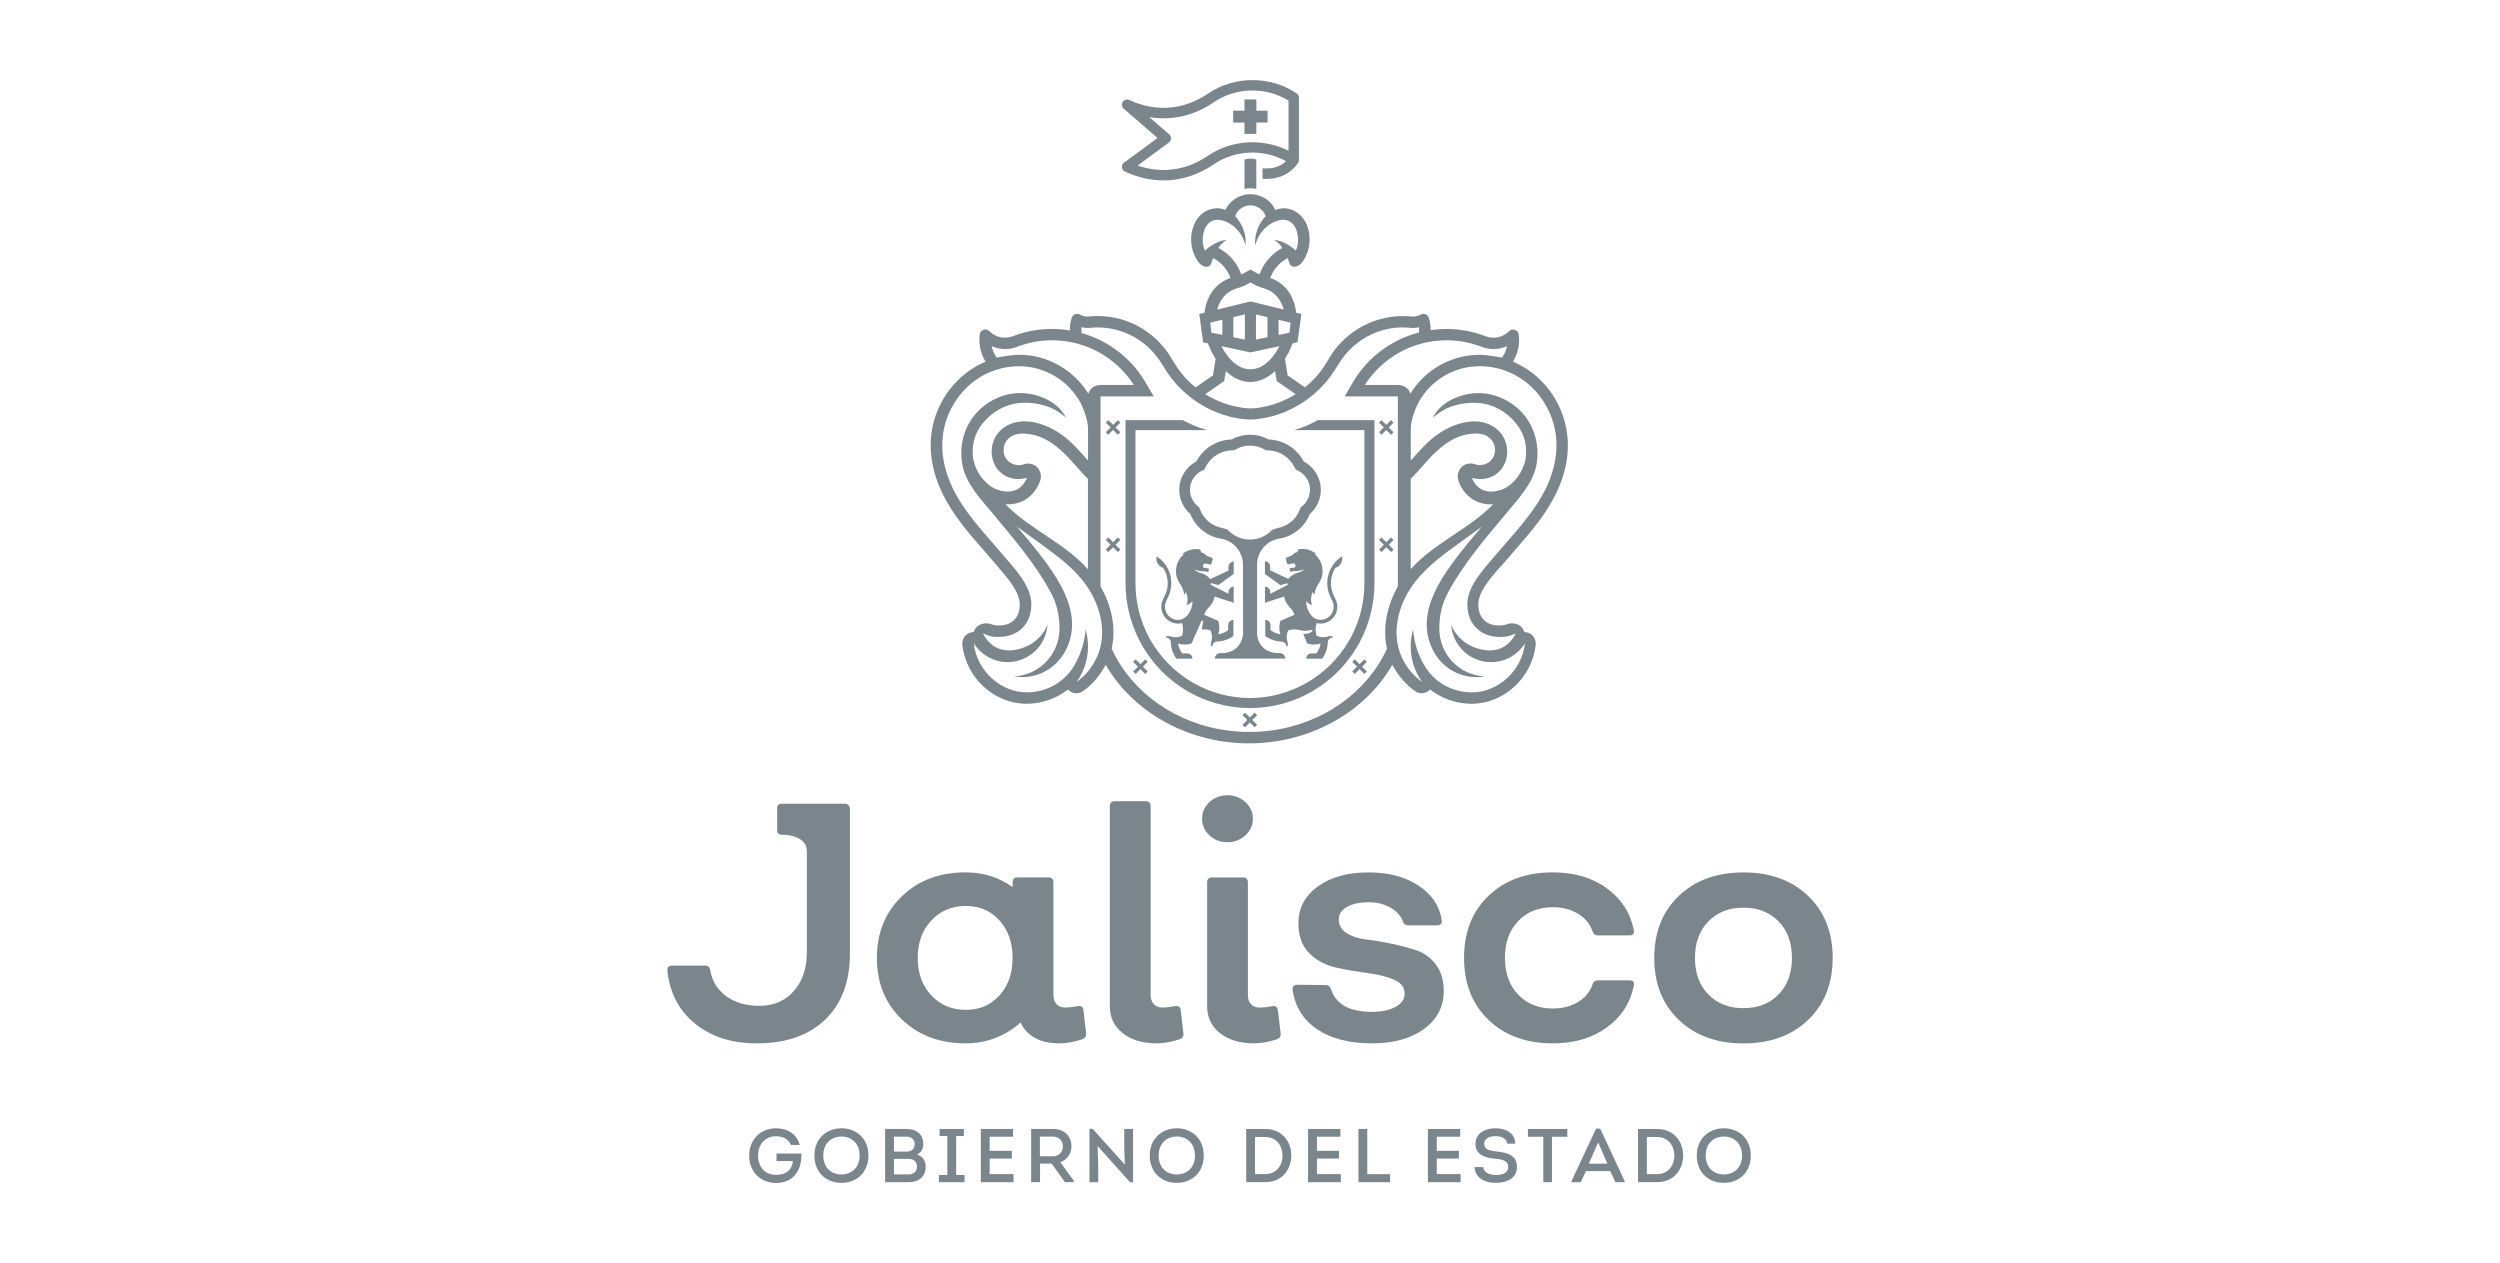 <?xml version="1.0" encoding="utf-8"?>
<!-- Generator: Adobe Illustrator 24.1.0, SVG Export Plug-In . SVG Version: 6.00 Build 0)  -->
<svg version="1.1" id="Layer_1" xmlns="http://www.w3.org/2000/svg" xmlns:xlink="http://www.w3.org/1999/xlink" x="0px" y="0px"
	 viewBox="0 0 512 258.65" style="enable-background:new 0 0 512 258.65;" xml:space="preserve">
<style type="text/css">
	.st0{fill:#7B868C;}
	.st1{fill:#F5A800;}
	.st2{fill:#FF4438;}
	.st3{fill:#93D500;}
	.st4{fill:#00AFAA;}
</style>
<g>
	<path class="st0" d="M222.44,211.62c0.04,0.59-0.23,1.01-0.82,1.24c-1.69,0.55-3.24,0.82-4.66,0.82c-3.92,0-6.57-1.42-7.94-4.26
		c-3.24,2.84-7,4.26-11.29,4.26c-5.29,0-9.64-1.64-13.04-4.91c-3.4-3.27-5.1-7.47-5.1-12.6c0-5.13,1.7-9.32,5.1-12.6
		c3.4-3.27,7.74-4.91,13.04-4.91c3.65,0,6.87,1.01,9.65,3.02v-0.96c0-0.69,0.34-1.03,1.03-1.03h6.3c0.68,0,1.03,0.34,1.03,1.03
		v23.07c0,0.78,0.22,1.4,0.65,1.86c0.43,0.46,1.02,0.69,1.74,0.69c0.73,0,1.58-0.09,2.53-0.27c0.73-0.14,1.14,0.14,1.23,0.82
		L222.44,211.62z M197.8,206.82c2.83,0,5.13-0.99,6.91-2.98c1.78-1.99,2.67-4.54,2.67-7.66c0-3.11-0.89-5.66-2.67-7.65
		c-1.78-1.99-4.08-2.99-6.91-2.99c-2.88,0-5.24,1-7.08,2.99c-1.85,1.99-2.77,4.54-2.77,7.65c0,3.12,0.92,5.67,2.77,7.66
		C192.57,205.82,194.93,206.82,197.8,206.82"/>
	<path class="st0" d="M236.88,213.68c-2.88,0-5.19-0.7-6.95-2.09c-1.76-1.4-2.64-3.24-2.64-5.53v-40.95c0-0.69,0.34-1.03,1.03-1.03
		h6.3c0.69,0,1.03,0.34,1.03,1.03v38.68c0,0.78,0.22,1.4,0.65,1.86c0.44,0.46,1.02,0.69,1.75,0.69c0.73,0,1.57-0.09,2.53-0.28
		c0.73-0.14,1.14,0.14,1.23,0.82l0.55,4.74c0.09,0.59-0.18,1.01-0.82,1.24C239.85,213.41,238.29,213.68,236.88,213.68"/>
	<path class="st0" d="M251.39,172.49c-1.46,0-2.69-0.47-3.7-1.41c-1-0.94-1.51-2.07-1.51-3.4c0-1.33,0.5-2.46,1.51-3.4
		c1-0.94,2.23-1.41,3.7-1.41c1.41,0,2.63,0.47,3.66,1.41c1.03,0.94,1.54,2.07,1.54,3.4c0,1.33-0.51,2.46-1.54,3.4
		C254.02,172.02,252.8,172.49,251.39,172.49 M256.8,213.68c-2.88,0-5.19-0.7-6.95-2.09c-1.76-1.4-2.63-3.24-2.63-5.53v-25.33
		c0-0.68,0.34-1.03,1.03-1.03h6.29c0.69,0,1.03,0.34,1.03,1.03v23.07c0,0.78,0.21,1.4,0.65,1.86c0.43,0.46,1.01,0.69,1.74,0.69
		c0.73,0,1.57-0.09,2.53-0.28c0.73-0.14,1.14,0.14,1.23,0.82l0.55,4.74c0.09,0.59-0.18,1.01-0.82,1.24
		C259.76,213.41,258.21,213.68,256.8,213.68"/>
	<path class="st0" d="M281.02,213.68c-4.65,0-8.41-0.96-11.26-2.88c-2.85-1.92-4.53-4.6-5.03-8.03c-0.09-0.73,0.25-1.1,1.03-1.1
		l5.75,0.07c0.55,0,0.91,0.3,1.1,0.89c1,3.07,3.81,4.6,8.42,4.6c1.96,0,3.56-0.35,4.79-1.03c1.23-0.69,1.85-1.58,1.85-2.68
		c0-1.33-0.75-2.3-2.26-2.92c-1.51-0.62-3.32-1.06-5.44-1.34c-2.12-0.27-4.24-0.64-6.36-1.1c-2.12-0.46-3.94-1.43-5.44-2.92
		c-1.51-1.48-2.26-3.54-2.26-6.14c0-3.11,1.32-5.63,3.97-7.55c2.65-1.92,6.13-2.88,10.47-2.88c4.01,0,7.39,0.89,10.13,2.68
		c2.74,1.79,4.33,4.14,4.79,7.07c0.09,0.73-0.25,1.1-1.03,1.1h-5.75c-0.59,0-0.96-0.2-1.1-0.62c-0.41-1.23-1.26-2.23-2.57-2.99
		c-1.3-0.75-2.79-1.13-4.48-1.13c-1.87,0-3.36,0.32-4.48,0.96c-1.12,0.64-1.68,1.49-1.68,2.54c0,1.19,0.54,2.13,1.61,2.81
		c1.07,0.69,2.4,1.12,3.97,1.31c1.58,0.18,3.3,0.47,5.17,0.86c1.87,0.39,3.59,0.85,5.17,1.37c1.57,0.53,2.89,1.5,3.97,2.92
		c1.07,1.42,1.61,3.22,1.61,5.42c0,3.2-1.35,5.79-4.04,7.76C288.94,212.7,285.4,213.68,281.02,213.68"/>
	<path class="st0" d="M318.05,213.68c-5.47,0-9.88-1.6-13.21-4.81c-3.33-3.2-5-7.44-5-12.7c0-5.26,1.66-9.5,5-12.7
		c3.33-3.2,7.73-4.81,13.21-4.81c4.33,0,8,1.07,10.98,3.23c2.99,2.15,4.85,5.01,5.58,8.58c0.14,0.73-0.16,1.1-0.89,1.1h-6.5
		c-0.55,0-0.91-0.3-1.09-0.89c-0.5-1.46-1.48-2.64-2.94-3.54c-1.46-0.89-3.17-1.34-5.13-1.34c-2.97,0-5.35,0.95-7.15,2.85
		c-1.8,1.9-2.7,4.4-2.7,7.52c0,3.11,0.9,5.62,2.7,7.52c1.8,1.9,4.18,2.85,7.15,2.85c1.96,0,3.67-0.45,5.13-1.34
		c1.46-0.89,2.44-2.07,2.94-3.54c0.18-0.59,0.55-0.89,1.09-0.89h6.5c0.73,0,1.03,0.37,0.89,1.1c-0.73,3.57-2.59,6.43-5.58,8.58
		C326.04,212.61,322.38,213.68,318.05,213.68"/>
	<path class="st0" d="M370.3,208.88c-3.35,3.21-7.77,4.81-13.24,4.81c-5.48,0-9.89-1.6-13.24-4.81c-3.35-3.2-5.03-7.44-5.03-12.7
		c0-5.26,1.68-9.49,5.03-12.7c3.35-3.2,7.77-4.81,13.24-4.81c5.47,0,9.89,1.6,13.24,4.81c3.35,3.2,5.03,7.44,5.03,12.7
		C375.33,201.44,373.65,205.67,370.3,208.88 M349.87,203.66c1.82,1.88,4.22,2.81,7.19,2.81c2.97,0,5.36-0.94,7.19-2.81
		c1.82-1.87,2.74-4.37,2.74-7.48c0-3.11-0.91-5.61-2.74-7.48c-1.83-1.88-4.22-2.81-7.19-2.81c-2.97,0-5.36,0.94-7.19,2.81
		c-1.82,1.88-2.74,4.37-2.74,7.48C347.13,199.29,348.04,201.79,349.87,203.66"/>
	<path class="st0" d="M173.03,164.6c0.57,0,1.03,0.46,1.03,1.03v29.66c0,5.77-1.69,10.28-5.06,13.52
		c-3.38,3.25-8.05,4.87-14.03,4.87c-5.11,0-9.32-1.35-12.63-4.05c-3.31-2.7-5.19-6.29-5.65-10.78c-0.09-0.73,0.25-1.1,1.03-1.1h6.71
		c0.59,0,0.93,0.32,1.03,0.96c0.36,2.2,1.45,3.96,3.25,5.29c1.8,1.33,4.07,1.99,6.81,1.99c2.92,0,5.27-1.01,7.05-3.02
		c1.78-2.01,2.67-4.67,2.67-7.96V174.4c0-2.75-2.93-3.35-4.72-3.45h-0.53c-0.46,0-0.83-0.37-0.83-0.84v-4.67
		c0-0.46,0.37-0.84,0.83-0.84H173.03z"/>
	<path class="st0" d="M158.92,231.07c2.16,0,4.21,1,4.87,3.41H162c-0.61-1.26-1.66-1.77-3.1-1.77c-2.28,0-3.65,1.76-3.65,3.94
		c0,2.3,1.41,3.96,3.65,3.96c1.86,0,3.21-0.75,3.51-2.83h-3.38v-1.54h5.09c0.13,3.25-1.47,6.03-5.21,6.03
		c-2.96,0-5.48-2.1-5.48-5.61C153.42,233.16,156,231.07,158.92,231.07"/>
	<path class="st0" d="M172.3,242.25c-2.98,0-5.51-2.04-5.51-5.59c0-3.55,2.59-5.59,5.54-5.59c2.97,0,5.53,2.04,5.53,5.59
		C177.86,239.97,175.58,242.25,172.3,242.25 M172.33,240.53c2.03,0,3.72-1.34,3.72-3.88c0-2.49-1.68-3.89-3.71-3.89
		c-2.05,0-3.73,1.37-3.73,3.89C168.62,239.2,170.29,240.53,172.33,240.53"/>
	<path class="st0" d="M187.83,236.44c1.13,0.39,1.75,1.29,1.75,2.52c0,1.94-1.34,3.15-3.45,3.15h-4.86v-10.9h4.41
		c1.97,0,3.41,1.04,3.41,3.1C189.1,235.23,188.69,236.02,187.83,236.44 M183.08,232.78v3.07h2.48c1.04,0,1.75-0.44,1.77-1.49
		c0-1.07-0.71-1.57-1.77-1.57H183.08z M183.08,237.33v3.19h2.95c1.01,0,1.72-0.51,1.77-1.56c0-0.55-0.19-0.98-0.56-1.29
		c-0.42-0.31-0.91-0.34-1.41-0.34H183.08z"/>
	<polygon class="st0" points="197.54,240.64 197.54,242.11 192.29,242.11 192.29,240.64 194.02,240.64 194.02,232.66 192.43,232.66 
		192.43,231.21 197.4,231.21 197.4,232.66 195.82,232.66 195.82,240.64 	"/>
	<polygon class="st0" points="207.48,232.8 202.68,232.8 202.68,235.68 207.22,235.68 207.22,237.28 202.68,237.28 202.68,240.46 
		207.57,240.46 207.57,242.11 200.87,242.11 200.87,231.21 207.48,231.21 	"/>
	<path class="st0" d="M219.92,241.84v0.26h-1.83l-2.7-3.8H213v3.8h-1.82v-10.9h4.49c2.36,0,3.77,1.6,3.77,3.55
		c0,1.51-0.9,2.77-2.28,3.27L219.92,241.84z M215.65,236.81c1.18,0,2.03-0.85,2.03-2.04c0-1.14-0.84-1.99-2.03-1.99h-2.68v4.03
		H215.65z"/>
	<polygon class="st0" points="224.78,234.7 224.91,238.15 224.91,242.11 223.12,242.11 223.12,231.18 223.77,231.18 230.37,238.51 
		230.25,235.18 230.25,231.21 232.05,231.21 232.05,242.12 231.43,242.12 	"/>
	<path class="st0" d="M240.98,242.25c-2.98,0-5.51-2.04-5.51-5.59c0-3.55,2.59-5.59,5.54-5.59c2.96,0,5.52,2.04,5.52,5.59
		C246.53,239.97,244.25,242.25,240.98,242.25 M241.01,240.53c2.03,0,3.72-1.34,3.72-3.88c0-2.49-1.68-3.89-3.71-3.89
		c-2.05,0-3.73,1.37-3.73,3.89C237.3,239.2,238.96,240.53,241.01,240.53"/>
	<path class="st0" d="M259.15,231.22c3.38,0,5.31,2.55,5.31,5.42c0,2.86-1.89,5.46-5.31,5.46h-3.93v-10.88H259.15z M259.12,240.46
		c2.25,0,3.54-1.74,3.54-3.8c0-2.06-1.3-3.8-3.52-3.8h-2.11v7.6H259.12z"/>
	<polygon class="st0" points="274.51,232.8 269.71,232.8 269.71,235.68 274.24,235.68 274.24,237.28 269.71,237.28 269.71,240.46 
		274.6,240.46 274.6,242.11 267.89,242.11 267.89,231.21 274.51,231.21 	"/>
	<polygon class="st0" points="280.02,240.47 284.69,240.47 284.69,242.11 278.21,242.11 278.21,231.21 280.02,231.21 	"/>
	<polygon class="st0" points="299.05,232.8 294.25,232.8 294.25,235.68 298.78,235.68 298.78,237.28 294.25,237.28 294.25,240.46 
		299.14,240.46 299.14,242.11 292.43,242.11 292.43,231.21 299.05,231.21 	"/>
	<path class="st0" d="M303.77,239.01c0.08,1.23,1.41,1.62,2.59,1.62c1.15,0,2.51-0.28,2.51-1.63c0-1.43-1.47-1.57-2.73-1.7
		c-1.99-0.17-3.96-0.81-3.96-2.99c0-2.24,1.97-3.24,4.08-3.24c2.07,0,4.02,0.93,4.07,3.16h-1.66c-0.07-1.17-1.35-1.54-2.42-1.54
		c-0.99,0-2.28,0.34-2.28,1.57c0,1.23,1.23,1.39,2.48,1.56c2.21,0.25,4.22,0.68,4.22,3.19c0,2.4-2.25,3.24-4.28,3.24
		c-2.13,0.05-4.35-0.95-4.39-3.24H303.77z"/>
	<polygon class="st0" points="312.92,232.81 312.92,231.21 320.99,231.21 320.99,232.81 317.84,232.81 317.84,242.11 316.07,242.11 
		316.07,232.81 	"/>
	<path class="st0" d="M324.8,239.85l-1.06,2.26h-1.89v-0.23l5.03-10.74h0.84l5,10.74v0.23h-1.88l-1.07-2.26H324.8z M325.39,238.32
		h3.8l-1.89-4.36L325.39,238.32z"/>
	<path class="st0" d="M339.4,231.22c3.38,0,5.31,2.55,5.31,5.42c0,2.86-1.9,5.46-5.31,5.46h-3.93v-10.88H339.4z M339.36,240.46
		c2.25,0,3.54-1.74,3.54-3.8c0-2.06-1.3-3.8-3.52-3.8h-2.11v7.6H339.36z"/>
	<path class="st0" d="M353.01,242.25c-2.98,0-5.51-2.04-5.51-5.59c0-3.55,2.59-5.59,5.54-5.59c2.96,0,5.52,2.04,5.52,5.59
		C358.57,239.97,356.29,242.25,353.01,242.25 M353.05,240.53c2.03,0,3.72-1.34,3.72-3.88c0-2.49-1.68-3.89-3.71-3.89
		c-2.05,0-3.73,1.37-3.73,3.89C349.34,239.2,351,240.53,353.05,240.53"/>
	<path class="st0" d="M254.87,32.67v6.02c0,0,1.06-0.28,2.42-0.01h0v-6.01C256.01,32.24,254.87,32.67,254.87,32.67"/>
	<path class="st0" d="M229.77,34.27c0.04,0.38,0.27,0.7,0.61,0.86c2.62,1.21,5.29,1.82,7.92,1.82c3.59,0,7.11-1.12,10.34-3.33
		c4.31-2.94,10.2-3.15,14.73-0.61c-0.68,0.65-1.93,1.48-3.89,1.48h-0.92v2.14h0.92c4.31,0,6.19-2.99,6.39-3.33
		c0.01-0.01,0.01-0.02,0.02-0.03c0.09-0.16,0.14-0.34,0.14-0.52V20.02c0-0.35-0.17-0.68-0.46-0.88c-5.33-3.65-12.78-3.65-18.12,0
		c-4.97,3.4-10.71,3.87-16.17,1.34c-0.48-0.22-1.06-0.06-1.34,0.39c-0.29,0.45-0.2,1.04,0.2,1.39l6.92,6l-6.85,5.05
		C229.89,33.52,229.73,33.89,229.77,34.27 M239.39,29.18c0.26-0.19,0.42-0.49,0.43-0.82c0.01-0.33-0.12-0.64-0.37-0.85l-4.07-3.52
		c4.58,0.76,9.15-0.27,13.26-3.08c4.48-3.06,10.67-3.16,15.25-0.3v10.27c-5.14-2.62-11.65-2.29-16.45,0.99
		c-4.45,3.04-9.52,3.74-14.45,2.03L239.39,29.18z"/>
	<polygon class="st0" points="254.87,27.42 257.3,27.42 257.3,25.1 259.6,25.1 259.6,22.67 257.3,22.67 257.3,20.36 254.87,20.36 
		254.87,22.67 252.56,22.67 252.56,25.1 254.87,25.1 	"/>
	<path class="st0" d="M307.88,115.43c0.76-0.91,1.57-1.83,2.35-2.73c3.19-3.65,6.48-7.43,8.65-12.05c1.87-3.97,2.58-8.09,2.06-11.9
		c-0.91-6.72-5.28-12.23-11.09-14.69c1.01-1.65,1.44-3.58,1.2-5.51l-0.01-0.04c-0.05-0.45-0.36-0.82-0.78-0.96
		c-0.42-0.15-0.89-0.04-1.2,0.28c-0.6,0.6-1.36,1.02-2.19,1.22c-0.84,0.2-1.73,0.14-2.55-0.16l-0.16-0.06
		c-2.54-0.97-5.2-1.46-7.91-1.46c-1.1,0-2.18,0.08-3.25,0.24c0-0.06,0-0.11,0-0.16c0-0.81-0.13-1.61-0.38-2.38
		c-0.11-0.33-0.36-0.6-0.69-0.72c-0.33-0.13-0.69-0.1-0.99,0.08c-0.46,0.27-1,0.41-1.54,0.41c-0.11,0-0.22-0.01-0.36-0.02
		c-0.64-0.06-1.2-0.09-1.72-0.09c-0.82,0-1.64,0.06-2.45,0.17c-0.8,0.11-1.59,0.28-2.36,0.5c-0.77,0.22-1.52,0.49-2.25,0.81
		c-0.72,0.32-1.42,0.69-2.1,1.1c-0.67,0.41-1.31,0.87-1.92,1.37c-0.61,0.5-1.19,1.03-1.73,1.61c-0.34,0.37-0.68,0.74-0.99,1.13
		c-0.31,0.39-0.58,0.8-0.86,1.22c-0.55,0.85-1.04,1.74-1.61,2.58c-0.06,0.09-0.12,0.18-0.18,0.26c-0.03,0.04-0.06,0.09-0.1,0.14
		c-0.01,0.02-0.09,0.1-0.09,0.12c0,0.01-0.01,0.01-0.01,0.02c-0.01,0.02-0.03,0.04-0.04,0.06c-0.17,0.23-0.34,0.45-0.52,0.67
		c-0.19,0.24-0.39,0.47-0.59,0.7c-0.31,0.34-0.63,0.67-0.96,0.99c-0.13,0.12-0.26,0.24-0.39,0.36c-0.23,0.21-0.46,0.42-0.71,0.62
		c-0.07,0.06-0.14,0.12-0.2,0.17l-3.55-2.45l-0.56-3.41c0.24-0.37,0.46-0.75,0.66-1.12l0.13-0.21c0.11-0.21,0.2-0.42,0.3-0.64
		l0.07-0.18c0.08-0.18,0.15-0.36,0.23-0.54c0.03-0.07,0.06-0.14,0.09-0.21c0.03-0.08,0.06-0.17,0.09-0.25l1-0.22l0.8-5.8h0
		c0,0,0-0.01,0-0.01l-1.07-0.26c-0.02-0.19-0.04-0.37-0.07-0.56c-0.04-0.24-0.08-0.48-0.14-0.72c-0.17-0.7-0.42-1.36-0.74-1.99
		c-0.02-0.04-0.03-0.09-0.04-0.13c-0.88-1.67-2.28-3.01-4.18-3.65c-0.05-0.02-0.1-0.03-0.14-0.05c0.02-0.06,0.04-0.11,0.07-0.16
		c0.05-0.13,0.1-0.26,0.16-0.38c0.66-1.51,1.88-2.78,3.34-3.54c0.25,0.62,0.37,1.06,0.37,1.07c0.21,0.55,0.64,0.75,1.1,0.71
		c0.28-0.03,0.57-0.14,0.84-0.31c0.42-0.28,0.74-0.68,1.01-1.11c1.37-2.16,1.56-4.96,0.55-7.3c-0.84-1.92-2.5-3.14-4.45-3.26
		c-0.52-0.03-1.22,0.06-1.95,0.34c-0.82-1.9-2.91-3.23-5.1-3.23c-2.19,0-4.28,1.33-5.1,3.23c-0.73-0.29-1.42-0.38-1.95-0.34
		c-1.95,0.11-3.61,1.33-4.45,3.26c-1.01,2.34-0.82,5.14,0.55,7.3c0.27,0.42,0.59,0.83,1.01,1.11c0.26,0.17,0.56,0.29,0.84,0.31
		c0.46,0.04,0.89-0.16,1.1-0.71c0-0.01,0.13-0.45,0.37-1.07c1.47,0.76,2.69,2.03,3.34,3.54c0.06,0.13,0.11,0.25,0.16,0.38
		c0.02,0.05,0.05,0.11,0.07,0.16c-0.05,0.02-0.1,0.03-0.15,0.05c-1.9,0.65-3.3,1.99-4.18,3.65c-0.02,0.05-0.03,0.09-0.05,0.13
		c-0.32,0.63-0.57,1.29-0.74,1.99c-0.06,0.24-0.1,0.48-0.14,0.72c-0.03,0.19-0.05,0.37-0.07,0.56l-1.08,0.26c0,0,0,0.01,0,0.01l0,0
		l0.79,5.8l1,0.22c0.03,0.08,0.05,0.17,0.09,0.25c0.03,0.07,0.06,0.14,0.09,0.21c0.07,0.18,0.15,0.36,0.23,0.54l0.07,0.18
		c0.1,0.21,0.19,0.43,0.29,0.64l0.13,0.21c0.2,0.38,0.43,0.76,0.67,1.14l-0.56,3.39l-3.56,2.46c-0.69-0.56-1.34-1.17-1.95-1.82
		c-0.11-0.12-0.21-0.23-0.31-0.35c-0.4-0.45-0.77-0.9-1.11-1.37c-0.02-0.02-0.03-0.04-0.05-0.07c0-0.03-0.07-0.1-0.09-0.12
		c-0.03-0.05-0.07-0.09-0.1-0.14c-0.06-0.09-0.12-0.17-0.18-0.26c-0.56-0.84-1.05-1.73-1.61-2.58c-0.27-0.42-0.55-0.83-0.85-1.22
		c-0.32-0.39-0.65-0.76-1-1.13c-0.54-0.57-1.12-1.11-1.72-1.61c-0.61-0.5-1.25-0.95-1.92-1.37c-0.67-0.41-1.37-0.78-2.1-1.1
		c-0.73-0.32-1.48-0.59-2.24-0.81c-0.78-0.22-1.57-0.39-2.37-0.5c-0.81-0.12-1.63-0.17-2.45-0.17c-0.51,0-1.08,0.03-1.72,0.09
		c-0.14,0.01-0.25,0.02-0.36,0.02c-0.54,0-1.07-0.14-1.54-0.41c-0.3-0.17-0.67-0.2-0.99-0.08c-0.33,0.12-0.58,0.39-0.69,0.72
		c-0.26,0.77-0.39,1.57-0.39,2.38c0,0.08,0,0.15,0.01,0.23c-1.2-0.2-2.43-0.31-3.68-0.31c-2.71,0-5.38,0.49-7.91,1.46l-0.16,0.06
		c-0.82,0.3-1.7,0.35-2.55,0.16c-0.83-0.19-1.59-0.61-2.19-1.22c-0.31-0.32-0.78-0.43-1.2-0.28c-0.42,0.14-0.72,0.52-0.78,0.96
		l-0.01,0.05c-0.23,1.93,0.2,3.86,1.21,5.51c-5.8,2.46-10.18,7.97-11.09,14.69c-0.51,3.81,0.2,7.93,2.06,11.9
		c2.16,4.62,5.46,8.4,8.65,12.05c0.78,0.89,1.59,1.82,2.35,2.73c0.26,0.31,0.52,0.62,0.8,0.94c1.98,2.31,4.23,4.93,4.23,7.43
		c0,2.7-1.6,4.3-4.29,4.3c-0.57,0-1.12-0.1-1.65-0.29c-0.21-0.08-0.43-0.11-0.65-0.13l0-0.01c0,0-2.23-0.27-2.85,1.78
		c-0.21,0-0.42,0.03-0.63,0.09c-1.09,0.31-1.8,1.36-1.69,2.49l0.01,0.12c0.78,6.72,6.55,11.98,13.14,11.98l0.18,0
		c3.07-0.04,5.98-1.11,8.29-2.92c0.02,0.03,0.05,0.05,0.07,0.08c0.45,0.46,1.05,0.69,1.66,0.69c0.47,0,0.94-0.14,1.35-0.43
		c1.85-1.31,3.34-3.02,4.39-4.95l0.02,0.01c0.09-0.16,0.17-0.32,0.25-0.48c0.08,0.14,0.15,0.27,0.23,0.41
		c0.16,0.27,0.32,0.53,0.49,0.79c5.9,9.2,16.87,14.91,28.63,14.91c11.76,0,22.73-5.71,28.63-14.91c0.17-0.26,0.33-0.52,0.49-0.79
		c0.08-0.13,0.16-0.27,0.23-0.41c0.08,0.16,0.16,0.32,0.25,0.48l0.02-0.01c1.06,1.94,2.55,3.64,4.39,4.95
		c0.4,0.29,0.88,0.43,1.35,0.43c0.61,0,1.21-0.23,1.66-0.69c0.03-0.03,0.05-0.05,0.07-0.08c2.31,1.81,5.22,2.87,8.29,2.92l0.18,0
		c6.59,0,12.37-5.26,13.14-11.98l0.01-0.12c0.11-1.13-0.6-2.18-1.69-2.49c-0.21-0.06-0.42-0.09-0.63-0.09
		c-0.62-2.05-2.84-1.78-2.84-1.78v0.01c-0.22,0.01-0.44,0.05-0.65,0.13c-0.52,0.19-1.08,0.29-1.65,0.29c-2.69,0-4.29-1.61-4.29-4.3
		c0-2.5,2.25-5.12,4.23-7.43C307.35,116.05,307.62,115.73,307.88,115.43 M296.26,69.69c2.43,0,4.82,0.44,7.09,1.31l0.18,0.07
		c1.25,0.46,2.59,0.54,3.88,0.24c0.43-0.1,0.84-0.24,1.24-0.42c-0.18,0.84-0.53,1.63-1.04,2.34c0,0-2.96-0.57-4.57-0.57
		c-5.99,0-11.26,3.19-14.2,7.96c-0.27-1.02-1.29-1.78-2.51-1.78h-6.82C283.17,73.16,289.44,69.69,296.26,69.69 M298.67,98.4
		c0.06,0.19,0.12,0.37,0.2,0.55c0,0,1.62,4.48,6.65,4.34c0.08,0,0.16,0,0.24,0c0.04,0,0.01,0,0.04-0.01
		c-5.04,5.16-12.08,7.91-16.89,13.29V98.05c0.21-0.2,0.37-0.35,0.51-0.49c1.36-1.41,2.61-3,4.01-4.39c2.1-2.08,4.5-3.89,7.52-4.29
		c1.2-0.16,2.49-0.17,3.55,0.41c0.64,0.36,1.09,0.88,1.38,1.47c0,0,1.01,2.07-0.65,3.66c-0.09,0.09-0.2,0.16-0.3,0.23
		c-0.47,0.32-1.02,0.54-1.59,0.59c-0.36,0.03-0.78,0.01-1.12-0.12c-0.43-0.16-0.87-0.23-1.33-0.19c-0.68,0.07-1.36,0.41-1.77,0.97
		C299.12,95.92,298.21,96.99,298.67,98.4 M264.31,66.08l-0.22,2.06l-0.03,0.01h-0.01v0l-1.12,0.23l-1.08,0.22v-3.1
		c0.46,0.11,0.93,0.22,1.38,0.33C263.59,65.91,263.96,65.99,264.31,66.08 M256.07,72.17l0.02,0l0.02,0l5.9-1.27l0,0.01
		c-0.23,0.45-0.49,0.91-0.79,1.36c-0.2,0.3-0.42,0.59-0.65,0.88c-1.14,1.39-2.65,2.48-4.49,2.49c-1.83-0.01-3.34-1.1-4.48-2.49
		c-0.23-0.28-0.45-0.58-0.65-0.88c-0.3-0.45-0.56-0.91-0.78-1.36l0-0.01L256.07,72.17z M252.59,69.06v-4.11
		c0.9-0.21,1.72-0.41,2.36-0.56v5.16L252.59,69.06z M257.22,69.55v-5.16c0.64,0.15,1.46,0.35,2.36,0.56v4.11L257.22,69.55z
		 M249.52,50.78c0.46-0.68,1.02-1.29,1.7-1.65c0,0-2.13,0.05-4.45,2.2c-0.61-1.41-0.62-3.07,0-4.49c0.48-1.1,1.35-1.77,2.4-1.83
		c0.73-0.04,1.54,0.17,2.36,0.6c1.77,0.94,3.1,2.67,3.54,4.63c0,0,0.46-2.58-1.51-5.26c-0.19-0.26-0.39-0.49-0.6-0.7
		c0.35-1.28,1.74-2.22,3.12-2.22c1.38,0,2.77,0.94,3.12,2.22c-0.21,0.21-0.41,0.44-0.6,0.7c-1.97,2.68-1.51,5.26-1.51,5.26
		c0.45-1.96,1.77-3.69,3.54-4.63c0.82-0.43,1.63-0.64,2.36-0.6c1.05,0.06,1.93,0.73,2.4,1.83c0.61,1.42,0.61,3.08,0,4.49
		c-2.32-2.15-4.46-2.2-4.46-2.2c0.68,0.35,1.25,0.97,1.71,1.65c-1.93,1-3.52,2.68-4.39,4.67c-0.06,0.15-0.12,0.29-0.18,0.44
		c-0.04,0.1-0.08,0.2-0.12,0.3c-0.65-0.27-1.23-0.64-1.87-0.97l0,0l0,0c-0.63,0.33-1.22,0.7-1.87,0.97c-0.04-0.1-0.08-0.2-0.12-0.3
		c-0.06-0.15-0.12-0.29-0.18-0.44C253.05,53.46,251.45,51.78,249.52,50.78 M252.94,59.18c0.52-0.18,1.08-0.33,1.61-0.54
		c0.55-0.21,1.02-0.53,1.54-0.81c0.52,0.28,0.99,0.6,1.54,0.81c0.53,0.2,1.09,0.35,1.61,0.54c1.91,0.67,3.15,2.31,3.67,4.22
		c-6.21-1.53-6.65-1.64-6.8-1.64h0h-0.03h0c-0.15,0.01-0.59,0.11-6.8,1.64C249.79,61.48,251.02,59.85,252.94,59.18 M248.13,68.14
		L248.13,68.14l-0.01,0l-0.03-0.01l-0.22-2.06c0.35-0.08,0.72-0.17,1.09-0.26c0.46-0.11,0.92-0.22,1.38-0.33v3.1l-1.08-0.22
		L248.13,68.14z M250.71,78.03l0.35-2c0.05,0.04,0.1,0.09,0.16,0.13c1.35,1.22,2.97,2.07,4.86,2.07h0.01h0
		c1.89-0.01,3.52-0.86,4.87-2.07c0,0,0.06-0.07,0.16-0.17l0.36,2.05l3.87,2.68c-0.19,0.12-0.38,0.23-0.58,0.35
		c-1.64,0.96-3.43,1.67-5.27,2.1c-1.12,0.26-2.27,0.49-3.42,0.48c-0.98-0.01-1.99-0.18-2.95-0.38c-1.91-0.4-3.75-1.09-5.45-2.04
		c-0.28-0.16-0.56-0.33-0.84-0.5L250.71,78.03z M204.32,71.31c1.28,0.3,2.62,0.22,3.88-0.24l0.18-0.07
		c2.27-0.87,4.66-1.31,7.09-1.31c6.81,0,13.09,3.47,16.75,9.15h-6.82c-1.22,0-2.24,0.76-2.51,1.78c-2.94-4.77-8.21-7.96-14.2-7.96
		c-1.61,0-4.57,0.57-4.57,0.57c-0.51-0.71-0.86-1.51-1.04-2.34C203.48,71.07,203.9,71.21,204.32,71.31 M225.68,130.55
		c-0.01,0.19-0.03,0.38-0.06,0.56c0,0.04-0.01,0.08-0.02,0.13c-0.03,0.2-0.06,0.39-0.09,0.59c0,0.02-0.01,0.03-0.01,0.05
		c-0.17,0.9-0.44,1.77-0.8,2.59c-0.01,0.04-0.03,0.07-0.05,0.1c-0.07,0.15-0.14,0.3-0.21,0.44c-0.05,0.1-0.11,0.21-0.16,0.31
		c-0.91,1.72-2.21,3.21-3.78,4.32c1.46-2.03,2.32-4.53,2.32-7.24c0-1.19-0.17-2.35-0.48-3.44l-0.01-0.03
		c-0.21,2.61-1,5.06-2.24,7.22l-0.02,0.03c-1.89,3.36-5.52,5.55-9.64,5.61c-0.05,0-0.1,0-0.15,0c-5.32,0-10.19-4.37-10.83-9.91
		l0-0.05l-0.01-0.04c0.02,0.03,0.04,0.05,0.06,0.08c1.46,2.25,3.99,3.73,6.86,3.73c4.35,0,7.91-3.41,8.17-7.71
		c-0.62,1.68-1.95,3.2-3.59,4.14c0.01,0-0.03,0.02-0.1,0.06c-0.46,0.26-0.94,0.46-1.44,0.62c-2.12,0.72-5.9,1.25-8.09-2.98
		c0.17,0.04,0.35,0.13,0.51,0.2c0.37,0.14,0.72,0.29,1.11,0.38c0.41,0.09,0.83,0.13,1.26,0.13c0.38,0.01,0.76-0.02,1.14-0.05
		c0.19-0.02,0.38-0.04,0.58-0.06c0.14-0.02,0.27-0.05,0.41-0.08c0.58-0.13,1.14-0.33,1.66-0.61c0.5-0.26,0.96-0.6,1.36-0.99
		c0.4-0.39,0.75-0.84,1.02-1.33c0.29-0.51,0.5-1.07,0.64-1.64c0.15-0.62,0.22-1.26,0.22-1.89c0-3.79-3.31-7.17-5.58-9.87
		c-3.81-4.53-8.13-8.83-10.67-14.26c-1.53-3.27-2.35-6.99-1.86-10.59c1.06-7.88,7.52-14.06,15.59-14.06
		c5.37,0,10.05,2.96,12.51,7.34c0.23,0.45,1.61,3.24,1.62,5.41v6.56c-0.01-0.01-0.01-0.01-0.02-0.02c-1.7-1.9-3.3-3.79-5.39-5.28
		c-3.11-2.21-7.68-3.83-11.27-1.81c-3.09,1.74-4,5.75-2.02,8.68c0,0,1.97,3.08,6.17,1.98c0,0-1.3,4.17-6.23,2.35
		c-0.36-0.13-0.71-0.32-1.03-0.53c-0.61-0.4-1.15-0.91-1.64-1.45c-0.25-0.28-0.48-0.58-0.69-0.89c-0.3-0.44-0.55-0.9-0.77-1.38
		c-0.26-0.59-0.47-1.21-0.6-1.84c-0.31-1.91-0.11-3.87,0.78-5.66c1.3-2.61,3.92-4.76,6.72-5.57c2.93-0.85,6.72-0.39,9.39,1.13
		c0.4,0.23,0.79,0.49,1.17,0.77c0.33,0.24,0.57,0.42,0.93,0.78c-1.51-3.21-5.48-4.91-8.85-5.07c-3.82-0.18-7.63,1.65-10,4.64
		c-2.22,2.8-3.02,6.48-2.4,9.98c0.68,3.83,3.73,7.04,6.15,9.94c4.32,5.18,8.72,10.27,11.95,16.24c1.27,2.35,1.8,4.7,1.8,7.42
		c0,5.27-4.14,9.55-9.3,9.79l-0.03,0c0.55,0.1,1.13,0.15,1.71,0.15c1.3,0,2.6-0.25,3.8-0.75c2.12-0.88,3.91-2.52,5-4.54
		c4.4-8.22-2.55-16.55-7.4-22.59c-0.3-0.37-1.84-2.16-2.51-2.95l5.63,4.08c1.14,0.84,2.27,1.68,3.4,2.59
		c1.65,1.34,3.19,2.81,4.52,4.46C224.07,121.82,226.03,126.14,225.68,130.55 M205.92,103.28c0.03,0.01,0.01,0.01,0.04,0.01
		c0.08,0,0.16,0.01,0.24,0c5.03,0.14,6.65-4.34,6.65-4.34c0.07-0.18,0.14-0.36,0.2-0.55c0.47-1.41-0.45-2.48-0.45-2.48
		c-0.41-0.56-1.09-0.9-1.77-0.97c-0.45-0.05-0.9,0.02-1.33,0.19c-0.34,0.13-0.76,0.15-1.12,0.12c-0.57-0.05-1.12-0.27-1.59-0.59
		c-0.11-0.07-0.21-0.15-0.3-0.23c-1.66-1.58-0.65-3.66-0.65-3.66c0.29-0.6,0.73-1.12,1.38-1.47c1.06-0.59,2.35-0.58,3.55-0.41
		c3.03,0.4,5.42,2.21,7.52,4.29c1.41,1.39,2.65,2.98,4.01,4.39c0.14,0.14,0.3,0.29,0.51,0.49v18.51
		C218,111.19,210.96,108.44,205.92,103.28 M283.72,130.63c0,0.04,0.01,0.07,0.01,0.11c0.06,0.71,0.17,1.41,0.32,2.09l0,0.01
		c-0.4,0.89-0.85,1.75-1.35,2.59c-0.15,0.24-0.29,0.49-0.45,0.73c-5.27,8.22-15.11,13.74-26.39,13.74
		c-11.28,0-21.12-5.53-26.39-13.74c-0.16-0.24-0.3-0.48-0.45-0.73c-0.5-0.84-0.95-1.7-1.35-2.59v0c0.15-0.69,0.26-1.39,0.32-2.09
		c0-0.04,0.01-0.07,0.01-0.11c0.25-3.47-0.64-7.14-2.6-10.5c0,0-0.01-0.01-0.01-0.02V81.18h10.9c-1.38-2.34,0,0-1.38-2.33h0.01
		c0.03,0.04,0.05,0.08,0.07,0.13c-2.92-5.34-7.8-9.17-13.47-10.77c-0.04-0.25-0.06-0.51-0.06-0.76c0-0.14,0.01-0.29,0.01-0.43
		c0.6,0.14,1.24,0.18,1.84,0.12c0.57-0.05,1.06-0.08,1.5-0.08c0.12,0,0.25,0,0.38,0c0.82,0.02,1.64,0.11,2.45,0.26
		c0.79,0.15,1.57,0.36,2.33,0.64c0.75,0.27,1.47,0.6,2.17,0.98c0.69,0.38,1.36,0.81,1.98,1.3c0.62,0.48,1.21,1.01,1.76,1.58
		c0.57,0.6,1.09,1.24,1.55,1.92c0.56,0.82,1.06,1.69,1.61,2.52c0.55,0.82,1.15,1.6,1.81,2.33c0.46,0.52,0.94,1,1.43,1.46
		c0.25,0.23,0.49,0.45,0.74,0.66l0.07,0.07c0.24,0.21,0.49,0.4,0.74,0.6c0.03,0.03,0.07,0.05,0.1,0.08
		c0.25,0.19,0.49,0.37,0.75,0.55c0.03,0.02,0.07,0.05,0.1,0.07c0.26,0.18,0.52,0.36,0.78,0.52l0.06,0.03
		c1.1,0.7,2.25,1.29,3.43,1.77c0.06,0.02,0.12,0.05,0.18,0.07c0.22,0.09,0.43,0.16,0.65,0.24c0.54,0.2,1.1,0.37,1.65,0.53
		c1.47,0.41,2.99,0.64,4.52,0.69c1.53-0.05,3.05-0.29,4.52-0.69c0.56-0.15,1.11-0.33,1.65-0.53c0.22-0.08,0.44-0.16,0.65-0.24
		c0.06-0.03,0.12-0.05,0.17-0.07c1.19-0.48,2.33-1.07,3.44-1.77l0.06-0.03c0.26-0.17,0.52-0.34,0.78-0.52
		c0.04-0.02,0.07-0.05,0.1-0.07c0.25-0.18,0.5-0.36,0.75-0.55c0.03-0.03,0.07-0.05,0.1-0.08c0.08-0.06,0.16-0.13,0.23-0.19h0.01
		c0.06-0.05,0.12-0.11,0.18-0.16c0.1-0.08,0.21-0.16,0.31-0.25c0.03-0.02,0.05-0.04,0.08-0.07c0.21-0.18,0.42-0.37,0.62-0.56
		c0.04-0.03,0.08-0.07,0.12-0.1h0c0.49-0.46,0.97-0.95,1.43-1.46c0.31-0.34,0.6-0.7,0.88-1.06c0.06-0.08,0.12-0.16,0.18-0.23
		c0.24-0.31,0.47-0.63,0.68-0.95c0.02-0.03,0.05-0.06,0.07-0.09c0.02-0.03,0.04-0.07,0.06-0.1c0.15-0.23,0.31-0.47,0.45-0.71
		c0.36-0.57,0.72-1.15,1.1-1.71c0.47-0.68,0.98-1.32,1.56-1.92c0.54-0.57,1.13-1.1,1.75-1.58c0.63-0.48,1.29-0.92,1.98-1.3
		c0.7-0.38,1.42-0.71,2.17-0.98c0.76-0.27,1.54-0.49,2.33-0.64c0.81-0.15,1.63-0.24,2.45-0.26c0.12,0,0.25,0,0.37,0
		c0.44,0,0.93,0.03,1.5,0.08c0.61,0.07,1.24,0.03,1.84-0.12c0.01,0.14,0.02,0.28,0.02,0.43c0,0.22-0.01,0.43-0.04,0.64
		c-5.86,1.53-10.93,5.41-13.92,10.89c0.02-0.04,0.05-0.08,0.07-0.13h0.01c-1.38,2.33,0,0-1.38,2.33h10.9v38.94
		c0,0-0.01,0.01-0.01,0.01C284.36,123.49,283.47,127.16,283.72,130.63 M300.51,123.8c0,0.64,0.07,1.27,0.22,1.89
		c0.14,0.57,0.35,1.13,0.64,1.64c0.27,0.49,0.62,0.94,1.02,1.33c0.4,0.39,0.86,0.73,1.36,0.99c0.52,0.28,1.08,0.48,1.66,0.61
		c0.14,0.03,0.27,0.07,0.41,0.08c0.19,0.02,0.38,0.04,0.58,0.06c0.38,0.03,0.76,0.06,1.14,0.05c0.42-0.01,0.84-0.04,1.25-0.13
		c0.38-0.08,0.74-0.23,1.11-0.38c0.17-0.06,0.34-0.15,0.52-0.2c-2.19,4.23-5.97,3.7-8.09,2.98c-0.5-0.16-0.98-0.36-1.44-0.62
		c-0.06-0.03-0.1-0.06-0.1-0.06c-1.65-0.94-2.98-2.46-3.59-4.14c0.26,4.3,3.82,7.71,8.17,7.71c2.87,0,5.4-1.49,6.86-3.73
		c0.01-0.03,0.03-0.05,0.06-0.08l-0.01,0.04l0,0.05c-0.64,5.53-5.51,9.91-10.83,9.91c-0.05,0-0.1,0-0.15,0
		c-4.12-0.06-7.74-2.25-9.64-5.61l-0.02-0.03c-1.24-2.15-2.03-4.6-2.24-7.22l-0.01,0.03c-0.31,1.09-0.48,2.24-0.48,3.44
		c0,2.71,0.87,5.21,2.33,7.24c-1.58-1.12-2.88-2.6-3.79-4.32c-0.05-0.1-0.11-0.2-0.16-0.31c-0.07-0.14-0.14-0.29-0.21-0.44
		c-0.02-0.03-0.03-0.07-0.05-0.1c-0.35-0.82-0.62-1.69-0.8-2.59c0-0.02-0.01-0.04-0.01-0.05c-0.04-0.2-0.07-0.39-0.09-0.59
		c-0.01-0.04-0.01-0.08-0.02-0.13c-0.03-0.19-0.04-0.37-0.06-0.56c-0.35-4.41,1.61-8.72,3.9-11.58c1.33-1.66,2.88-3.13,4.52-4.46
		c1.13-0.91,2.26-1.76,3.4-2.59l5.63-4.08c-0.66,0.79-2.21,2.58-2.51,2.95c-4.85,6.04-11.8,14.37-7.4,22.59
		c1.08,2.02,2.87,3.67,5,4.54c1.2,0.5,2.5,0.75,3.8,0.75c0.58,0,1.16-0.05,1.71-0.15l-0.03,0c-5.17-0.23-9.3-4.52-9.3-9.79
		c0-2.72,0.53-5.06,1.8-7.42c3.23-5.97,7.63-11.06,11.95-16.24c2.42-2.9,5.47-6.11,6.15-9.94c0.62-3.5-0.18-7.18-2.4-9.98
		c-2.37-2.99-6.18-4.82-10-4.64c-3.37,0.16-7.34,1.86-8.85,5.07c0.37-0.37,0.6-0.55,0.93-0.78c0.38-0.27,0.76-0.54,1.17-0.77
		c2.67-1.52,6.45-1.98,9.39-1.13c2.8,0.81,5.42,2.96,6.72,5.57c0.89,1.8,1.09,3.75,0.78,5.66c-0.14,0.63-0.34,1.25-0.6,1.84
		c-0.22,0.48-0.48,0.94-0.77,1.38c-0.21,0.31-0.44,0.61-0.69,0.89c-0.49,0.54-1.03,1.05-1.64,1.45c-0.32,0.21-0.67,0.4-1.03,0.53
		c-4.93,1.81-6.23-2.35-6.23-2.35c4.19,1.1,6.17-1.98,6.17-1.98c1.99-2.93,1.07-6.94-2.02-8.68c-3.59-2.02-8.16-0.4-11.27,1.81
		c-2.1,1.49-3.69,3.38-5.39,5.28c-0.01,0.01-0.01,0.01-0.02,0.02v-6.54c0-2.18,1.39-4.98,1.62-5.43C293,77.96,297.67,75,303.04,75
		c8.07,0,14.53,6.18,15.59,14.06c0.49,3.61-0.33,7.33-1.86,10.59c-2.55,5.43-6.86,9.73-10.67,14.26
		C303.82,116.63,300.51,120.01,300.51,123.8"/>
	<path class="st0" d="M260.14,121.61v-0.38c0-0.59-0.48-1.08-1.08-1.08v0.26v3.03l3.94-1.27c0.07,0.74,0.58,1.67,1.11,2.16
		c0.41,0.39,0.87,1.03,1,1.58c-1.07,0.46-2.72,1.18-2.89,1.25c-0.14,0.44-0.22,0.9-0.22,1.38c0,0.48,0.08,0.95,0.22,1.38
		c-0.75-0.12-1.44-0.43-2.02-0.87v-1.02c0-0.59-0.48-1.08-1.07-1.08v3.3v0.01c0.94,0.68,2.08,1.09,3.31,1.14
		c0.55,0.01,1,0.46,1,1.02c0.17,0.01,0.31-0.13,0.31-0.29c0-0.29-0.04-0.57-0.12-0.84c-0.07-0.26-0.11-0.54-0.11-0.83
		c0-0.48,0.11-0.94,0.3-1.35c0.17-0.05,0.34-0.1,0.51-0.13c0.25-0.04,0.51-0.07,0.77-0.07c0.39,0,0.77,0.05,1.13,0.15
		c0.23,0.06,0.47,0.1,0.72,0.13c0.12,0.01,0.25,0.01,0.37,0.01c0.45,0,0.89-0.07,1.3-0.2c0,0,0.16-0.06,0.19,0.06
		c0.04,0.12-0.1,0.23-0.1,0.23c-0.28,0.26-0.73,0.46-1.22,0.51c-0.2,0.02-0.4,0.03-0.59,0.03c0.43,1,0.75,1.84,0.8,1.96
		c0.44,0.14,0.9,0.22,1.38,0.22c0.48,0,0.95-0.08,1.38-0.22c-0.12,0.76-0.42,1.45-0.87,2.03c-0.01,0-1.01,0-1.01,0
		c-0.59,0-1.07,0.48-1.07,1.08h3.28h0.01c0.67-0.94,1.09-2.09,1.13-3.32c0.01-0.55,0.46-1,1.02-1c0.01-0.17-0.13-0.31-0.29-0.31
		c-0.29,0-0.57,0.04-0.84,0.12c-0.26,0.07-0.54,0.11-0.83,0.11c-0.48,0-0.94-0.11-1.35-0.3c-0.13-0.41-0.2-0.84-0.2-1.29
		c0-0.39,0.06-0.77,0.15-1.13l0,0c0.01-0.06,0.02-0.12,0.03-0.17c0.27,0.07,0.55,0.1,0.83,0.1c1.89,0,3.43-1.54,3.43-3.44
		c0-0.53-0.12-1.04-0.35-1.51l-0.3-0.64c-0.49-0.94-0.72-2-0.65-3.06c0.07-0.99,0.38-1.94,0.92-2.77c0,0,0.01,0,0.01,0
		c0.03-0.01,0.07-0.03,0.1-0.04c0.22-0.1,0.41-0.21,0.56-0.32c0.39-0.33,0.66-0.81,0.72-1.36c0.01-0.06,0.01-0.12,0.01-0.17
		c0-0.04,0-0.07,0-0.11c0-0.12-0.02-0.23-0.04-0.35c-0.08,0.05-0.16,0.1-0.24,0.16c-0.13,0.09-0.25,0.18-0.37,0.27
		c-0.12,0.1-0.23,0.19-0.35,0.3c-0.11,0.1-0.22,0.21-0.33,0.32c-0.1,0.11-0.2,0.23-0.3,0.34c0,0-0.01,0.01-0.02,0.02
		c-0.03,0.03-0.05,0.07-0.08,0.1l0,0c-0.01,0.01-0.02,0.03-0.03,0.04c-0.02,0.03-0.04,0.06-0.06,0.09
		c-0.03,0.04-0.06,0.08-0.09,0.13c-0.01,0.01-0.02,0.02-0.02,0.03c-0.66,0.96-1.06,2.08-1.13,3.26c-0.08,1.2,0.17,2.39,0.73,3.45
		l0.29,0.62c0.18,0.38,0.28,0.77,0.28,1.19c0,1.49-1.21,2.69-2.69,2.69c-0.03,0-0.06,0-0.09,0c-0.72-0.03-1.38-0.38-1.83-0.94
		c-0.09-0.11-0.16-0.21-0.23-0.31c-0.51-0.73-0.81-1.62-0.81-2.58l0.05,0.06v-0.01c0.33,0.38,0.79,0.6,1.05,0.71
		c0.06,0.03,0.12-0.04,0.09-0.1c-0.21-0.47-0.2-1.27-0.11-1.68c0.08-0.38,0.14-0.6,0.31-0.95c0,0-0.03,0.23,0.18,0.55
		c0.03,0.06,0.12,0.04,0.13-0.03c0.1-0.52,0.25-1.04,0.5-1.5c0.11-0.19,0.15-0.27,0.16-0.29c0.09-0.15,0.17-0.31,0.27-0.46
		c0.1-0.16,0.19-0.32,0.28-0.48l0,0c0-0.01,0.01-0.02,0.01-0.03c0.01-0.02,0.02-0.04,0.03-0.06l0.03-0.05l0.02-0.06l0.03-0.05
		c0.01-0.02,0.02-0.04,0.03-0.06c0.01-0.02,0.01-0.04,0.02-0.05c0.01-0.02,0.01-0.04,0.02-0.06c0.01-0.02,0.02-0.04,0.02-0.06
		c0.01-0.02,0.02-0.04,0.02-0.06c0.01-0.02,0.01-0.04,0.02-0.06c0.01-0.02,0.01-0.04,0.02-0.06c0-0.02,0.01-0.04,0.02-0.06
		c0.01-0.02,0.01-0.04,0.02-0.06c0-0.02,0.01-0.04,0.02-0.06c0.01-0.02,0.01-0.04,0.02-0.07c0-0.02,0.01-0.04,0.01-0.06
		c0-0.02,0.01-0.04,0.01-0.07c0-0.02,0.01-0.04,0.01-0.06c0-0.02,0.01-0.04,0.01-0.07c0-0.02,0.01-0.04,0.01-0.06
		c0-0.02,0.01-0.04,0.01-0.07c0-0.02,0.01-0.04,0.01-0.06c0-0.02,0.01-0.05,0.01-0.07l0.01-0.06c0-0.03,0.01-0.05,0.01-0.07
		c0-0.02,0-0.04,0.01-0.06c0-0.03,0-0.05,0-0.08c0-0.02,0-0.03,0-0.05c0-0.03,0-0.06,0-0.09c0-0.01,0-0.03,0-0.04
		c0-0.04,0-0.09,0-0.13c0-1.41-0.65-2.67-1.67-3.48c0.08,0.02,0.16,0.04,0.25,0.06c0.07,0.02,0.12-0.07,0.06-0.12
		c-0.88-0.7-2.02-1.07-3.23-0.94c-0.08,0.01-0.16,0.02-0.24,0.03c-0.08,0.01-0.15,0.07-0.17,0.14l-0.15,0.47
		c-0.07,0.01-0.12,0.01-0.12,0.01c-0.35,0.09-0.71,0.27-0.86,0.59l-1.23,0.51c-0.1,0.04-0.17,0.14-0.17,0.26
		c0,0.06,0.03,0.12,0.07,0.16c0.02,0.19,0.14,0.95,0.46,0.98c0,0,0.25-0.08,0.39-0.12l0,0c0,0,0,0,0,0
		c0.02-0.01,0.04-0.01,0.05-0.02c0.35-0.09,0.8-0.16,0.93,0.05c0,0,0.26,0.59-0.08,0.72c0,0-0.12,0.03-0.49,0.07l-0.3,0.02
		c-0.06,0-0.12,0.01-0.18,0.01c0,0-0.19,0.58,0.17,0.75c0.27-0.09,0.57-0.13,0.88-0.13c0.06,0,0.31,0,0.37,0
		c0.06,0,0.12-0.01,0.19-0.02c0.38-0.04,0.86-0.15,1.32-0.38c0,0-0.19,0.36-0.95,0.64c0,0-0.31,0.1-0.54,0.16
		c-0.09,0.03-0.18,0.06-0.27,0.09c-0.59,0.25-1.1,0.64-1.51,1.11c-0.22-0.1-3.77-1.78-3.77-1.78l0.06-0.04v-0.69
		c0-0.45-0.28-0.84-0.67-1c-0.12-0.07-0.26-0.1-0.4-0.1V115v2.55l3.16,2.28l1.25-0.34c0,0,0.18-0.07,0.25,0.09
		c0.07,0.16-0.08,0.25-0.08,0.25L260.14,121.61z"/>
	<path class="st0" d="M244.02,131.79c-0.44,0.14-0.9,0.22-1.38,0.22c-0.48,0-0.95-0.08-1.38-0.22c0.12,0.75,0.42,1.45,0.87,2.03
		h1.01c0.59,0,1.08,0.48,1.08,1.08h-3.29h-0.01c-0.68-0.94-1.09-2.08-1.13-3.32c-0.01-0.56-0.46-1-1.02-1
		c-0.01-0.17,0.13-0.31,0.29-0.31c0.29,0,0.57,0.04,0.84,0.12c0.26,0.07,0.54,0.11,0.83,0.11c0.48,0,0.94-0.11,1.35-0.3
		c0.13-0.41,0.2-0.84,0.2-1.29c0-0.39-0.06-0.77-0.15-1.13l0,0c-0.01-0.06-0.02-0.12-0.03-0.17c-0.27,0.07-0.55,0.1-0.83,0.1
		c-1.89,0-3.43-1.54-3.43-3.44c0-0.53,0.12-1.04,0.35-1.51l0.3-0.64c0.5-0.94,0.72-2,0.65-3.06c-0.06-0.99-0.38-1.94-0.92-2.76
		c0,0-0.01,0-0.01,0c-0.03-0.02-0.07-0.03-0.1-0.04c-0.22-0.1-0.41-0.2-0.57-0.32c-0.39-0.33-0.66-0.81-0.71-1.36
		c-0.01-0.06-0.01-0.12-0.01-0.17v-0.11c0-0.12,0.02-0.24,0.04-0.35c0.08,0.05,0.16,0.1,0.24,0.16c0.13,0.09,0.25,0.18,0.37,0.27
		c0.12,0.1,0.24,0.2,0.35,0.3c0.11,0.1,0.22,0.21,0.32,0.32c0.1,0.11,0.2,0.23,0.3,0.34c0,0,0.01,0.01,0.02,0.02
		c0.03,0.03,0.05,0.07,0.08,0.1v0c0.01,0.02,0.02,0.03,0.03,0.04c0.02,0.03,0.04,0.06,0.06,0.09c0.03,0.04,0.06,0.09,0.09,0.13
		c0.01,0.01,0.01,0.02,0.02,0.03c0.67,0.96,1.06,2.09,1.13,3.26c0.08,1.2-0.17,2.39-0.73,3.45l-0.29,0.62
		c-0.18,0.38-0.27,0.78-0.27,1.19c0,1.49,1.2,2.69,2.68,2.69c0.03,0,0.06,0,0.09,0c0.72-0.03,1.38-0.38,1.83-0.94
		c0.09-0.11,0.16-0.21,0.23-0.31c0.51-0.73,0.82-1.62,0.81-2.58l-0.05,0.06v-0.01c-0.33,0.38-0.79,0.6-1.05,0.71
		c-0.06,0.03-0.12-0.04-0.09-0.1c0.22-0.47,0.2-1.27,0.11-1.68c-0.08-0.38-0.15-0.6-0.31-0.95c0,0,0.03,0.23-0.18,0.55
		c-0.03,0.06-0.12,0.04-0.13-0.03c-0.1-0.52-0.25-1.04-0.5-1.5c-0.11-0.19-0.15-0.27-0.16-0.29c-0.09-0.15-0.17-0.31-0.27-0.46
		c-0.1-0.16-0.2-0.32-0.28-0.48l0,0c0-0.01-0.01-0.02-0.02-0.03c-0.01-0.02-0.02-0.04-0.03-0.06c-0.01-0.02-0.02-0.03-0.02-0.05
		c-0.01-0.02-0.02-0.04-0.03-0.06c-0.01-0.02-0.02-0.04-0.02-0.05c-0.01-0.02-0.02-0.04-0.03-0.06c-0.01-0.02-0.02-0.04-0.02-0.06
		c-0.01-0.02-0.02-0.04-0.02-0.06c0-0.02-0.01-0.04-0.02-0.05c-0.01-0.02-0.02-0.04-0.02-0.06l-0.02-0.06l-0.02-0.06
		c-0.01-0.02-0.01-0.04-0.02-0.06c-0.01-0.02-0.01-0.04-0.02-0.06c-0.01-0.02-0.01-0.04-0.02-0.06c0-0.02-0.01-0.04-0.02-0.06
		c0-0.02-0.01-0.04-0.01-0.06c-0.01-0.02-0.01-0.04-0.02-0.07c0-0.02-0.01-0.04-0.01-0.06c0-0.02-0.01-0.04-0.01-0.07
		c0-0.02-0.01-0.04-0.01-0.06c0-0.02-0.01-0.05-0.01-0.07c0-0.02-0.01-0.04-0.01-0.06c0-0.03-0.01-0.05-0.01-0.07l-0.01-0.06
		c0-0.03-0.01-0.05-0.01-0.07c0-0.02,0-0.04,0-0.05l-0.01-0.08c0-0.02,0-0.03,0-0.05c0-0.03,0-0.06,0-0.09c0-0.01,0-0.03,0-0.04
		c0-0.04,0-0.08,0-0.13c0-1.41,0.65-2.67,1.67-3.48c-0.08,0.02-0.16,0.03-0.25,0.06c-0.07,0.02-0.12-0.07-0.06-0.12
		c0.88-0.7,2.02-1.07,3.23-0.94c0.08,0.01,0.16,0.02,0.24,0.03c0.08,0.01,0.15,0.07,0.17,0.15l0.15,0.47
		c0.07,0.01,0.12,0.02,0.12,0.02c0.35,0.09,0.71,0.27,0.86,0.59l1.23,0.51c0.1,0.04,0.17,0.14,0.17,0.26c0,0.06-0.03,0.12-0.07,0.16
		c-0.02,0.19-0.15,0.94-0.46,0.98c0,0-0.25-0.08-0.39-0.12h0h0c-0.02-0.01-0.04-0.01-0.05-0.02c-0.35-0.09-0.8-0.16-0.93,0.05
		c0,0-0.26,0.59,0.08,0.72c0,0,0.12,0.03,0.49,0.07l0.3,0.02c0.06,0,0.12,0.01,0.18,0.01c0,0,0.19,0.57-0.17,0.75
		c-0.27-0.09-0.57-0.13-0.87-0.13c-0.06,0-0.31,0-0.38,0c-0.06-0.01-0.12-0.02-0.18-0.02c-0.38-0.04-0.86-0.15-1.33-0.38
		c0,0,0.2,0.36,0.96,0.64c0,0,0.31,0.1,0.54,0.16c0.09,0.02,0.18,0.06,0.27,0.09c0.59,0.25,1.1,0.63,1.51,1.11
		c0.22-0.1,3.77-1.78,3.77-1.78l-0.06-0.04v-0.69c0-0.45,0.28-0.84,0.67-1c0.12-0.07,0.26-0.1,0.41-0.1V115v2.54l-3.13,2.27
		l-1.35-0.36c0,0-0.18-0.07-0.25,0.1c-0.07,0.16,0.08,0.25,0.08,0.25l3.58,1.81v-0.38c0-0.59,0.48-1.08,1.07-1.08v0.26v3.03
		l-3.93-1.27c-0.07,0.74-0.58,1.67-1.11,2.16c-0.41,0.38-0.88,1.03-1,1.58c1.07,0.46,2.72,1.18,2.88,1.25
		c0.14,0.43,0.22,0.9,0.22,1.38c0,0.48-0.08,0.95-0.22,1.38c0.75-0.12,1.45-0.43,2.03-0.87v-1.02c0-0.59,0.48-1.08,1.07-1.08v3.29
		v0.01c-0.94,0.68-2.08,1.09-3.31,1.14c-0.55,0.01-1,0.46-1,1.02c-0.17,0.01-0.31-0.12-0.31-0.29c0-0.29,0.04-0.57,0.12-0.84
		c0.07-0.26,0.11-0.54,0.11-0.83c0-0.48-0.11-0.94-0.3-1.35c-0.17-0.05-0.34-0.1-0.52-0.13c-0.25-0.05-0.51-0.07-0.77-0.07
		c-0.16,0-0.32,0.01-0.48,0.03l0.25-1.6c0,0,0.03-0.17-0.12-0.22c-0.16-0.05-0.23,0.11-0.23,0.11L244.02,131.79z"/>
	<path class="st0" d="M266.99,94.5c-1.37-2.59-4.04-4.38-7.14-4.49c-1.15-0.62-2.46-0.97-3.85-0.97c-1.39,0-2.7,0.35-3.85,0.97
		c-3.1,0.11-5.78,1.9-7.14,4.49c-2.08,1.1-3.5,3.29-3.5,5.81c0,1.98,0.88,3.76,2.26,4.96c1.04,2.63,3.41,4.59,6.27,5.05
		c2.51,0.4,4.44,2.59,4.52,5.21l0.02,14.25c-0.04,0.63-0.4,3.51-3.8,3.97h-0.84c-0.62,0-1.13,0.51-1.13,1.13h3.45h1.57h0.75h2.87v0
		h2.32h3.45c0-0.62-0.5-1.13-1.13-1.13h-0.84c-3.72-0.5-3.8-3.76-3.8-3.97l0-14.25c0.05-2.52,1.82-4.62,4.18-5.15l0.21-0.04
		c2.93-0.42,5.35-2.4,6.41-5.07c1.39-1.2,2.26-2.98,2.26-4.96C270.49,97.79,269.07,95.6,266.99,94.5 M266.77,103.6l-0.41,0.36
		l-0.2,0.51c-0.68,1.74-2.11,3-3.83,3.5l0,0.01c0,0-1.41,0.32-1.8,0.55l-0.04,0.02c-0.1,0.11-0.2,0.22-0.31,0.32
		c-0.02,0.01-0.03,0.03-0.04,0.04c-0.1,0.09-0.2,0.17-0.3,0.25c-0.12,0.09-0.24,0.18-0.37,0.27c-1.05,0.71-2.26,1.07-3.48,1.07
		c-1.22,0-2.43-0.36-3.48-1.08c-0.12-0.08-0.25-0.17-0.37-0.27c-0.1-0.08-0.2-0.17-0.3-0.25c-0.02-0.01-0.03-0.02-0.04-0.04
		c-0.1-0.1-0.2-0.21-0.3-0.31l-0.05-0.03c-0.39-0.23-1.8-0.55-1.8-0.55l0-0.01c-1.72-0.5-3.14-1.76-3.83-3.5l-0.2-0.51l-0.41-0.36
		c-0.95-0.83-1.5-2.02-1.5-3.28c0-1.62,0.89-3.09,2.32-3.84l0.61-0.32l0.32-0.61c1.03-1.96,3.05-3.23,5.26-3.31l0.52-0.02l0.46-0.25
		c0.86-0.47,1.8-0.7,2.8-0.7c0.99,0,1.93,0.24,2.8,0.7l0.46,0.25l0.52,0.02c2.21,0.08,4.22,1.35,5.26,3.31l0.32,0.61l0.61,0.32
		c1.43,0.75,2.32,2.23,2.32,3.84C268.27,101.57,267.72,102.77,266.77,103.6"/>
	<path class="st0" d="M269.89,86.04c-1.58,0.89-3.21,1.57-4.87,2.05h14.41v31.36c0,1.82-0.21,3.64-0.62,5.39
		c-0.47,2-1.2,3.93-2.17,5.74c-0.11,0.21-0.23,0.42-0.35,0.62c-4.18,7.25-11.96,11.75-20.3,11.75c-8.34,0-16.12-4.5-20.3-11.75
		c-0.12-0.21-0.23-0.41-0.35-0.62c-0.97-1.81-1.7-3.74-2.17-5.74c-0.41-1.76-0.62-3.57-0.62-5.39V88.09h14.67
		c-2.15-0.61-3.86-1.42-4.99-2.05h-11.72v33.41c0,2.02,0.23,3.98,0.68,5.86c0.52,2.2,1.32,4.3,2.36,6.24
		c0.12,0.23,0.25,0.45,0.38,0.68c4.4,7.64,12.64,12.78,22.07,12.78c9.43,0,17.67-5.14,22.07-12.78c0.13-0.22,0.25-0.45,0.38-0.68
		c1.04-1.94,1.84-4.04,2.36-6.24c0.44-1.88,0.68-3.84,0.68-5.86V86.04H269.89z"/>
	<polygon class="st0" points="285.4,86.55 284.89,86.04 283.91,87.02 282.92,86.04 282.41,86.55 283.4,87.54 282.42,88.52 
		282.93,89.04 283.91,88.05 284.89,89.04 285.4,88.52 284.42,87.54 	"/>
	<polygon class="st0" points="229.46,86.55 228.95,86.04 227.96,87.02 226.98,86.04 226.47,86.55 227.45,87.54 226.47,88.52 
		226.98,89.04 227.96,88.05 228.95,89.04 229.46,88.52 228.47,87.54 	"/>
	<polygon class="st0" points="285.4,110.58 284.89,110.06 283.91,111.05 282.92,110.06 282.41,110.58 283.4,111.56 282.42,112.55 
		282.93,113.06 283.91,112.08 284.89,113.06 285.4,112.55 284.42,111.56 	"/>
	<polygon class="st0" points="229.46,110.58 228.95,110.06 227.96,111.05 226.98,110.06 226.47,110.58 227.45,111.56 226.47,112.55 
		226.98,113.06 227.96,112.08 228.95,113.06 229.46,112.55 228.47,111.56 	"/>
	<polygon class="st0" points="235.05,135.55 234.54,135.03 233.56,136.02 232.57,135.03 232.06,135.55 233.05,136.53 232.07,137.52 
		232.58,138.03 233.56,137.05 234.54,138.03 235.05,137.52 234.07,136.53 	"/>
	<polygon class="st0" points="279.93,135.55 279.42,135.03 278.44,136.02 277.45,135.03 276.94,135.55 277.92,136.53 276.94,137.52 
		277.45,138.03 278.44,137.05 279.42,138.03 279.93,137.52 278.95,136.53 	"/>
	<polygon class="st0" points="257.46,146.47 256.95,145.95 255.96,146.94 254.98,145.95 254.47,146.47 255.45,147.45 254.47,148.44 
		254.98,148.95 255.96,147.97 256.95,148.95 257.46,148.44 256.47,147.45 	"/>
</g>
</svg>

